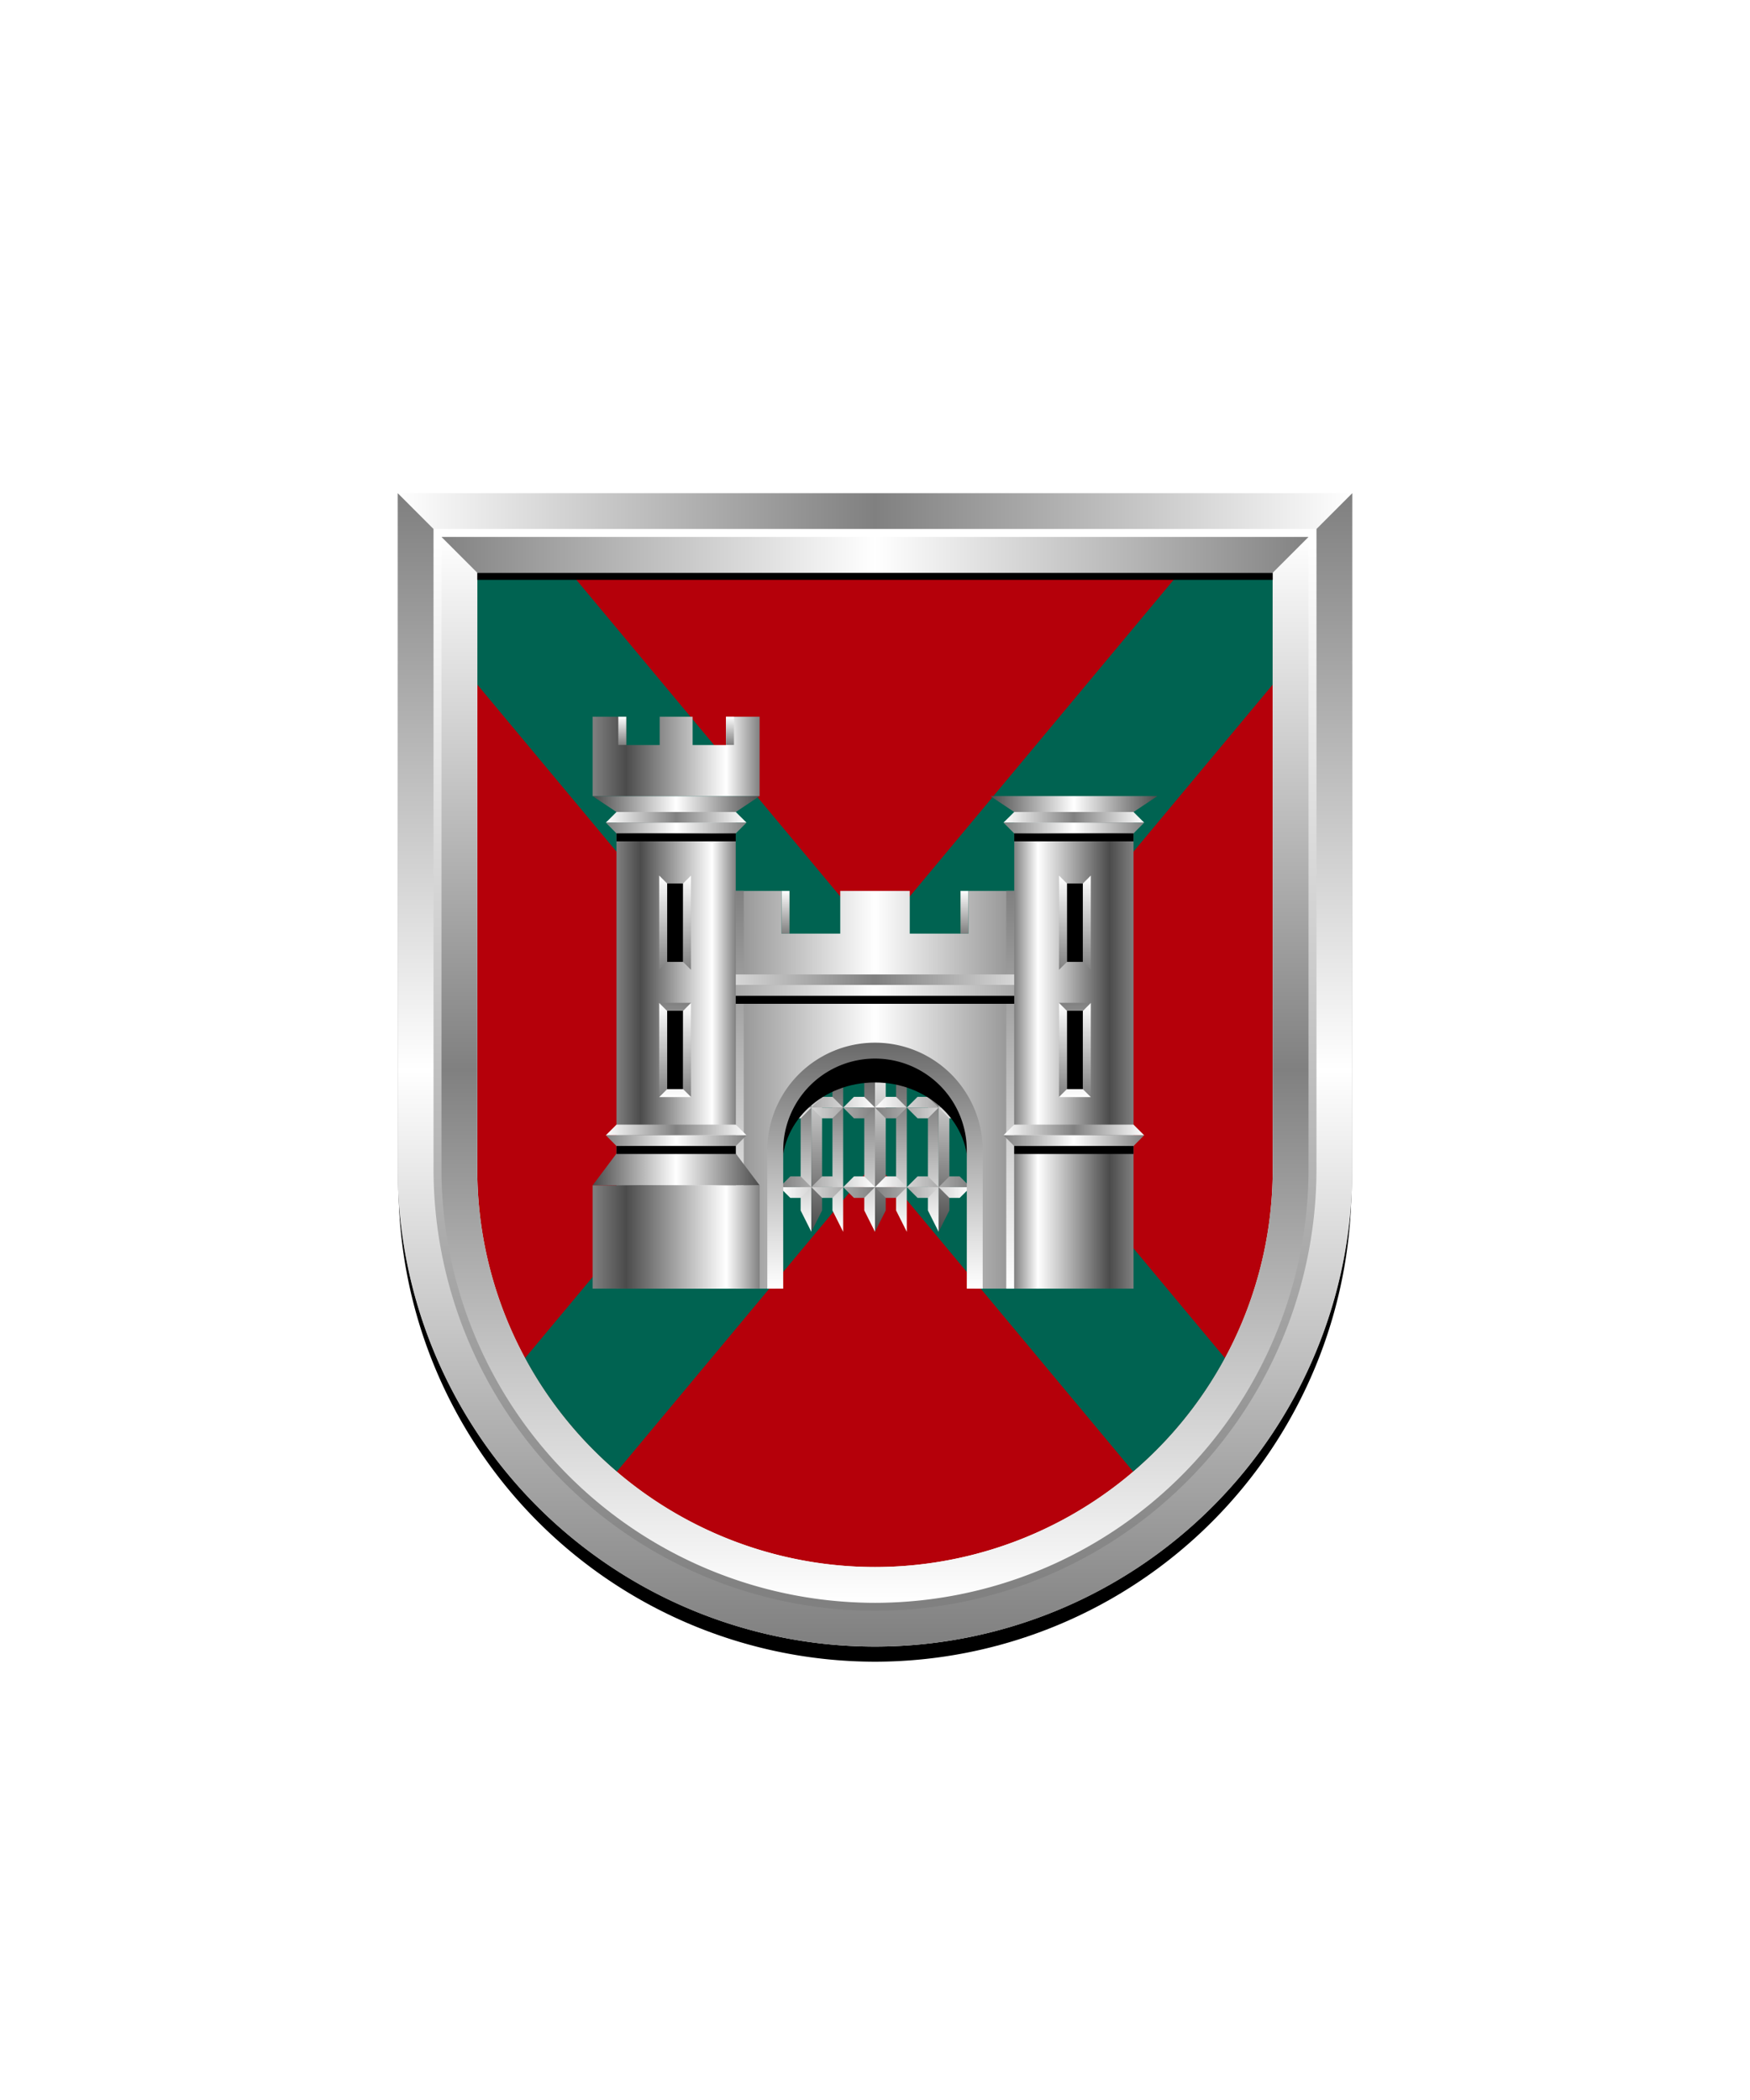 <svg xmlns="http://www.w3.org/2000/svg" xmlns:xlink="http://www.w3.org/1999/xlink" viewBox="0 0 220 264"><path d="M60 72v75a50 50 0 0 0 50 50 50 50 0 0 0 50-50V72Z" fill="#b5000a"/><path d="m98.284 132-32.293 38.748a50.186 50.186 0 0 0 11.545 14.263L110 146.057l32.464 38.955a50.22 50.22 0 0 0 11.545-14.263L121.714 132 160 86.06V72h-11.716L110 117.941 71.714 72H60v14.06L98.284 132Z" fill="#006351"/><defs><linearGradient gradientTransform="matrix(1, 0, 0, -1, 0, 16395.85)" gradientUnits="userSpaceOnUse" id="h87-a" x1="2" x2="2" y1="16384" y2="16395.85"><stop offset="0" stop-color="gray"/><stop offset="1" stop-color="#fff"/></linearGradient><linearGradient gradientTransform="matrix(1, 0, 0, 1, 0, 0)" id="h87-b" x1="2" x2="2" xlink:href="#h87-a" y1="0" y2="11.85"/><linearGradient gradientTransform="matrix(1, 0, 0, -1, 0, 16387.69)" gradientUnits="userSpaceOnUse" id="h87-c" x2="17.69" y1="16387.02" y2="16387.02"><stop offset="0" stop-color="#fff"/><stop offset="0.5" stop-color="gray"/><stop offset="1" stop-color="#fff"/></linearGradient><linearGradient gradientTransform="matrix(1, 0, 0, -1, 0, 16387.69)" gradientUnits="userSpaceOnUse" id="h87-d" x2="17.69" y1="16385.67" y2="16385.67"><stop offset="0" stop-color="gray"/><stop offset="0.5" stop-color="#fff"/><stop offset="1" stop-color="gray"/></linearGradient><linearGradient gradientTransform="matrix(1, 0, 0, -1, 0, 16455.9)" gradientUnits="userSpaceOnUse" id="h87-e" x1="3" x2="18" y1="16413.29" y2="16413.29"><stop offset="0" stop-color="gray"/><stop offset="0.2" stop-color="#4b4b4b"/><stop offset="0.8" stop-color="#fff"/><stop offset="1" stop-color="gray"/></linearGradient><linearGradient gradientUnits="userSpaceOnUse" id="h87-f" x2="21" y1="10.98" y2="10.98"><stop offset="0" stop-color="#4b4b4b"/><stop offset="0.5" stop-color="#fff"/><stop offset="1" stop-color="#4b4b4b"/></linearGradient><linearGradient gradientTransform="matrix(1, 0, 0, 1, 0, 0)" id="h87-g" x1="0" x2="21" xlink:href="#h87-e" y1="4.99" y2="4.99"/><linearGradient gradientTransform="matrix(1, 0, 0, -1, 0, 16455.9)" id="h87-h" x1="0" x2="21" xlink:href="#h87-f" y1="16398.98" y2="16398.98"/><linearGradient gradientTransform="matrix(1, 0, 0, 1, 0, 0)" id="h87-i" x1="0" x2="21" xlink:href="#h87-e" y1="65.41" y2="65.41"/><linearGradient gradientTransform="matrix(1, 0, 0, 1, 0, 0)" id="h87-j" x1="17.27" x2="17.27" xlink:href="#h87-a" y1="3.55" y2="0"/><linearGradient gradientTransform="matrix(1, 0, 0, 1, 0, 0)" id="h87-k" x1="3.73" x2="3.73" xlink:href="#h87-a" y1="3.55" y2="0"/><linearGradient gradientUnits="userSpaceOnUse" id="h87-l" x1="0.67" x2="0.67" y2="22.86"><stop offset="0" stop-color="#4b4b4b"/><stop offset="1" stop-color="#fff"/></linearGradient><linearGradient gradientTransform="matrix(-1, 0, 0, 1, 16386.7, 0)" id="h87-m" x1="16384.67" x2="16384.67" xlink:href="#h87-l" y1="22.86" y2="0"/><linearGradient gradientTransform="matrix(1, 0, 0, 1, 0, 0)" id="h87-n" x2="24" xlink:href="#h87-d" y1="0.67" y2="0.67"/><linearGradient gradientTransform="matrix(1, 0, 0, -1, 0, 16397.8)" id="h87-o" x2="24" xlink:href="#h87-c" y1="16395.77" y2="16395.77"/><filter id="h87-p" name="shadow"><feDropShadow dx="0" dy="1.5" stdDeviation="0"/></filter><linearGradient gradientTransform="matrix(1, 0, 0, -1, 0, 264)" id="h87-r" x1="110" x2="110" xlink:href="#h87-a" y1="146.67" y2="152.04"/><linearGradient gradientTransform="matrix(1, 0, 0, 1, 0, 0)" id="h87-s" x1="89.4" x2="130.6" xlink:href="#h87-d" y1="136.98" y2="136.98"/><linearGradient gradientTransform="matrix(1, 0, 0, 1, 0, 0)" id="h87-t" x1="127" x2="127" xlink:href="#h87-a" y1="111.96" y2="162"/><linearGradient gradientTransform="matrix(-1, 0, 0, 1, 220, 0)" id="h87-u" x1="127" x2="127" xlink:href="#h87-a" y1="111.96" y2="162"/><linearGradient gradientUnits="userSpaceOnUse" id="h87-v" x1="110" x2="110" y1="162" y2="131.08"><stop offset="0" stop-color="#fff"/><stop offset="1" stop-color="#696969"/></linearGradient><symbol id="h87-w" viewBox="0 0 2.7 22.86"><polygon fill="url(#h87-l)" points="1.35 22.86 0 20.17 0 0 1.35 0.08 1.35 22.86"/><polygon fill="url(#h87-m)" points="1.35 22.86 2.7 20.17 2.7 0 1.35 0.08 1.35 22.86"/></symbol><symbol id="h87-ab" viewBox="0 0 24 2.7"><path d="M12,1.35,13.35,0h1.3L16,1.35Zm8,0L18.65,0h-1.3L16,1.35Zm4,0L22.65,0h-1.3L20,1.35Zm-12,0L10.65,0H9.35L8,1.35Zm-4,0L6.65,0H5.35L4,1.35Zm-4,0L2.65,0H1.35L0,1.35Z" fill="url(#h87-n)"/><path d="M16,1.35,14.65,2.7h-1.3L12,1.35Zm0,0L17.35,2.7h1.3L20,1.35Zm4,0L21.35,2.7h1.3L24,1.35Zm-12,0L9.35,2.7h1.3L12,1.35Zm-4,0L5.35,2.7h1.3L8,1.35Zm-4,0L1.35,2.7h1.3L4,1.35Z" fill="url(#h87-o)"/></symbol><symbol id="h87-ae" viewBox="0 0 17.69 3.69"><path d="M0,1.34,1.34,0h15l1.35,1.34Z" fill="url(#h87-c)"/><path d="M17.69,1.34,16.34,2.69h-15L0,1.34Z" fill="url(#h87-d)"/><path d="M16.34,2.69h-15v1h15Z"/></symbol><symbol id="h87-ag" viewBox="0 0 4 11.85"><path d="M3,1H1v9.85H3Z"/><path d="M4,11.85l-1-1V1L4,0ZM0,0V11.85l1-1V1Z" fill="url(#h87-a)"/><path d="M3,10.85l1,1H0l1-1ZM3,1,4,0H0L1,1Z" fill="url(#h87-b)"/></symbol><symbol id="h87-af" viewBox="0 0 21 71.9"><path d="M18,13.32H3V71.9H18Z" fill="url(#h87-e)"/><use height="11.85" transform="translate(8.37 35.97)" width="4" xlink:href="#h87-ag"/><use height="11.85" transform="translate(8.37 19.97)" width="4" xlink:href="#h87-ag"/><use height="3.69" transform="translate(1.66 11.98)" width="17.69" xlink:href="#h87-ae"/><polygon fill="url(#h87-f)" points="18 11.98 3 11.98 0 9.98 21 9.98 18 11.98"/><polygon fill="url(#h87-g)" points="16.77 0 16.77 3.56 12.57 3.56 12.57 0 8.43 0 8.43 3.56 4.23 3.56 4.23 0 0 0 0 9.98 21 9.98 21 0 16.77 0"/><polygon fill="url(#h87-h)" points="18 54.92 3 54.92 0 58.92 21 58.92 18 54.92"/><rect fill="url(#h87-i)" height="12.98" width="21" y="58.92"/><rect fill="url(#h87-j)" height="3.55" width="1" x="16.77"/><rect fill="url(#h87-k)" height="3.55" width="1" x="3.23"/><use height="3.69" transform="translate(1.66 51.28)" width="17.69" xlink:href="#h87-ae"/></symbol></defs><g filter="url(#h87-p)"><use height="22.86" transform="translate(108.65 132)" width="2.7" xlink:href="#h87-w"/><use height="22.86" transform="translate(112.65 132)" width="2.7" xlink:href="#h87-w"/><use height="22.86" transform="translate(116.65 132)" width="2.7" xlink:href="#h87-w"/><use height="22.86" transform="translate(104.65 132)" width="2.7" xlink:href="#h87-w"/><use height="22.86" transform="translate(100.65 132)" width="2.7" xlink:href="#h87-w"/><use height="2.7" transform="translate(98 137.89)" width="24" xlink:href="#h87-ab"/><use height="2.7" transform="translate(98 142.89)" width="24" xlink:href="#h87-ab"/><use height="2.7" transform="translate(98 147.89)" width="24" xlink:href="#h87-ab"/></g><path d="M123.66,146.62c0-6.93-6.11-12.54-13.66-12.54s-13.66,5.61-13.66,12.54" fill="none" stroke="#000" stroke-width="4"/><g filter="url(#h87-p)"><path d="M121.75,112h-1v5.37h1Zm-23.5,5.37h1V112h-1Z" fill="url(#h87-r)"/><path d="M100.15,135.22v2.66a12.32,12.32,0,0,1,3.59-3.11h-3.08Z"/><path d="M96.57,142.83h1.21a11.65,11.65,0,0,1,.56-1.79H96.57Z"/><path d="M104.63,134.3a13.3,13.3,0,0,1,1.79-.7v-1.84a13.36,13.36,0,0,0-1.79.58Z"/><path d="M116.26,134.77a12.32,12.32,0,0,1,3.59,3.11v-2.66c-.16-.15-.34-.31-.51-.45Z"/><path d="M122.22,142.83h1.21V141h-1.77A11.65,11.65,0,0,1,122.22,142.83Z"/><path d="M109.1,131.33v1.79c.3,0,.6,0,.9,0s.6,0,.9,0v-1.79c-.3,0-.6,0-.9,0S109.4,131.31,109.1,131.33Z"/><path d="M113.58,133.6a13.3,13.3,0,0,1,1.79.7v-2a11.7,11.7,0,0,0-1.79-.58Z"/><path d="M130.6,112h-8.85v5.37h-7.38V112h-8.74v5.37H98.25V112H89.4v50h8.06V144.62a12.54,12.54,0,0,1,25.08,0V162h8.06V112Z" fill="url(#h87-s)"/><path d="M127,112v50" fill="none" stroke="url(#h87-t)"/><path d="M93,112v50" fill="none" stroke="url(#h87-u)"/><use height="3.69" transform="translate(84.15 122.5) scale(2.92 1)" width="17.69" xlink:href="#h87-ae"/><path d="M122.54,162V144.62a12.54,12.54,0,0,0-25.08,0V162" fill="none" stroke="url(#h87-v)" stroke-width="2"/><use height="71.9" transform="translate(74.5 90.1)" width="21" xlink:href="#h87-af"/><use height="71.9" transform="matrix(-1, 0, 0, 1, 145.5, 90.1)" width="21" xlink:href="#h87-af"/></g><defs><linearGradient id="fr0-a" x1="0" x2="0" y1="0" y2="1"><stop offset="0" stop-color="#fff"/><stop offset=".5" stop-color="gray"/><stop offset="1" stop-color="#fff"/></linearGradient><linearGradient id="fr0-c" x1="0" x2="1" xlink:href="#fr0-a" y1="0" y2="0"/><linearGradient id="fr0-b" x1="0" x2="1" y1="0" y2="0"><stop offset="0" stop-color="gray"/><stop offset=".5" stop-color="#fff"/><stop offset="1" stop-color="gray"/></linearGradient><linearGradient id="fr0-d" x1="0" x2="0" xlink:href="#fr0-b" y1="0" y2="1"/><linearGradient id="fr0-e" x1="0" x2="0" y1="1" y2="0"><stop offset="0" stop-color="gray"/><stop offset="1" stop-color="#fff"/></linearGradient></defs><path d="M110 204a55.06 55.06 0 0 1-55-55V68h110v81a55.06 55.06 0 0 1-55 55Z" fill="none" stroke="#000" stroke-width="9.8"/><path d="M110 202a55.06 55.06 0 0 1-55-55V67h110v80a55.06 55.06 0 0 1-55 55Z" fill="none" stroke="url(#fr0-a)" stroke-width="10"/><path d="M55 67h110l5-5H50Z" fill="url(#fr0-c)"/><path d="m55 67 5 5h100l5-5Z" fill="url(#fr0-b)"/><path d="M165 67v80a55 55 0 0 1-110 0V67l-5-5v85a60 60 0 0 0 120 0V62Z" fill="url(#fr0-d)"/><path d="M110 202a55.06 55.06 0 0 1-55-55V67h110v80a55.06 55.06 0 0 1-55 55Z" fill="none" stroke="url(#fr0-e)"/><path d="M0 0h220v264H0z" fill="none"/></svg>
